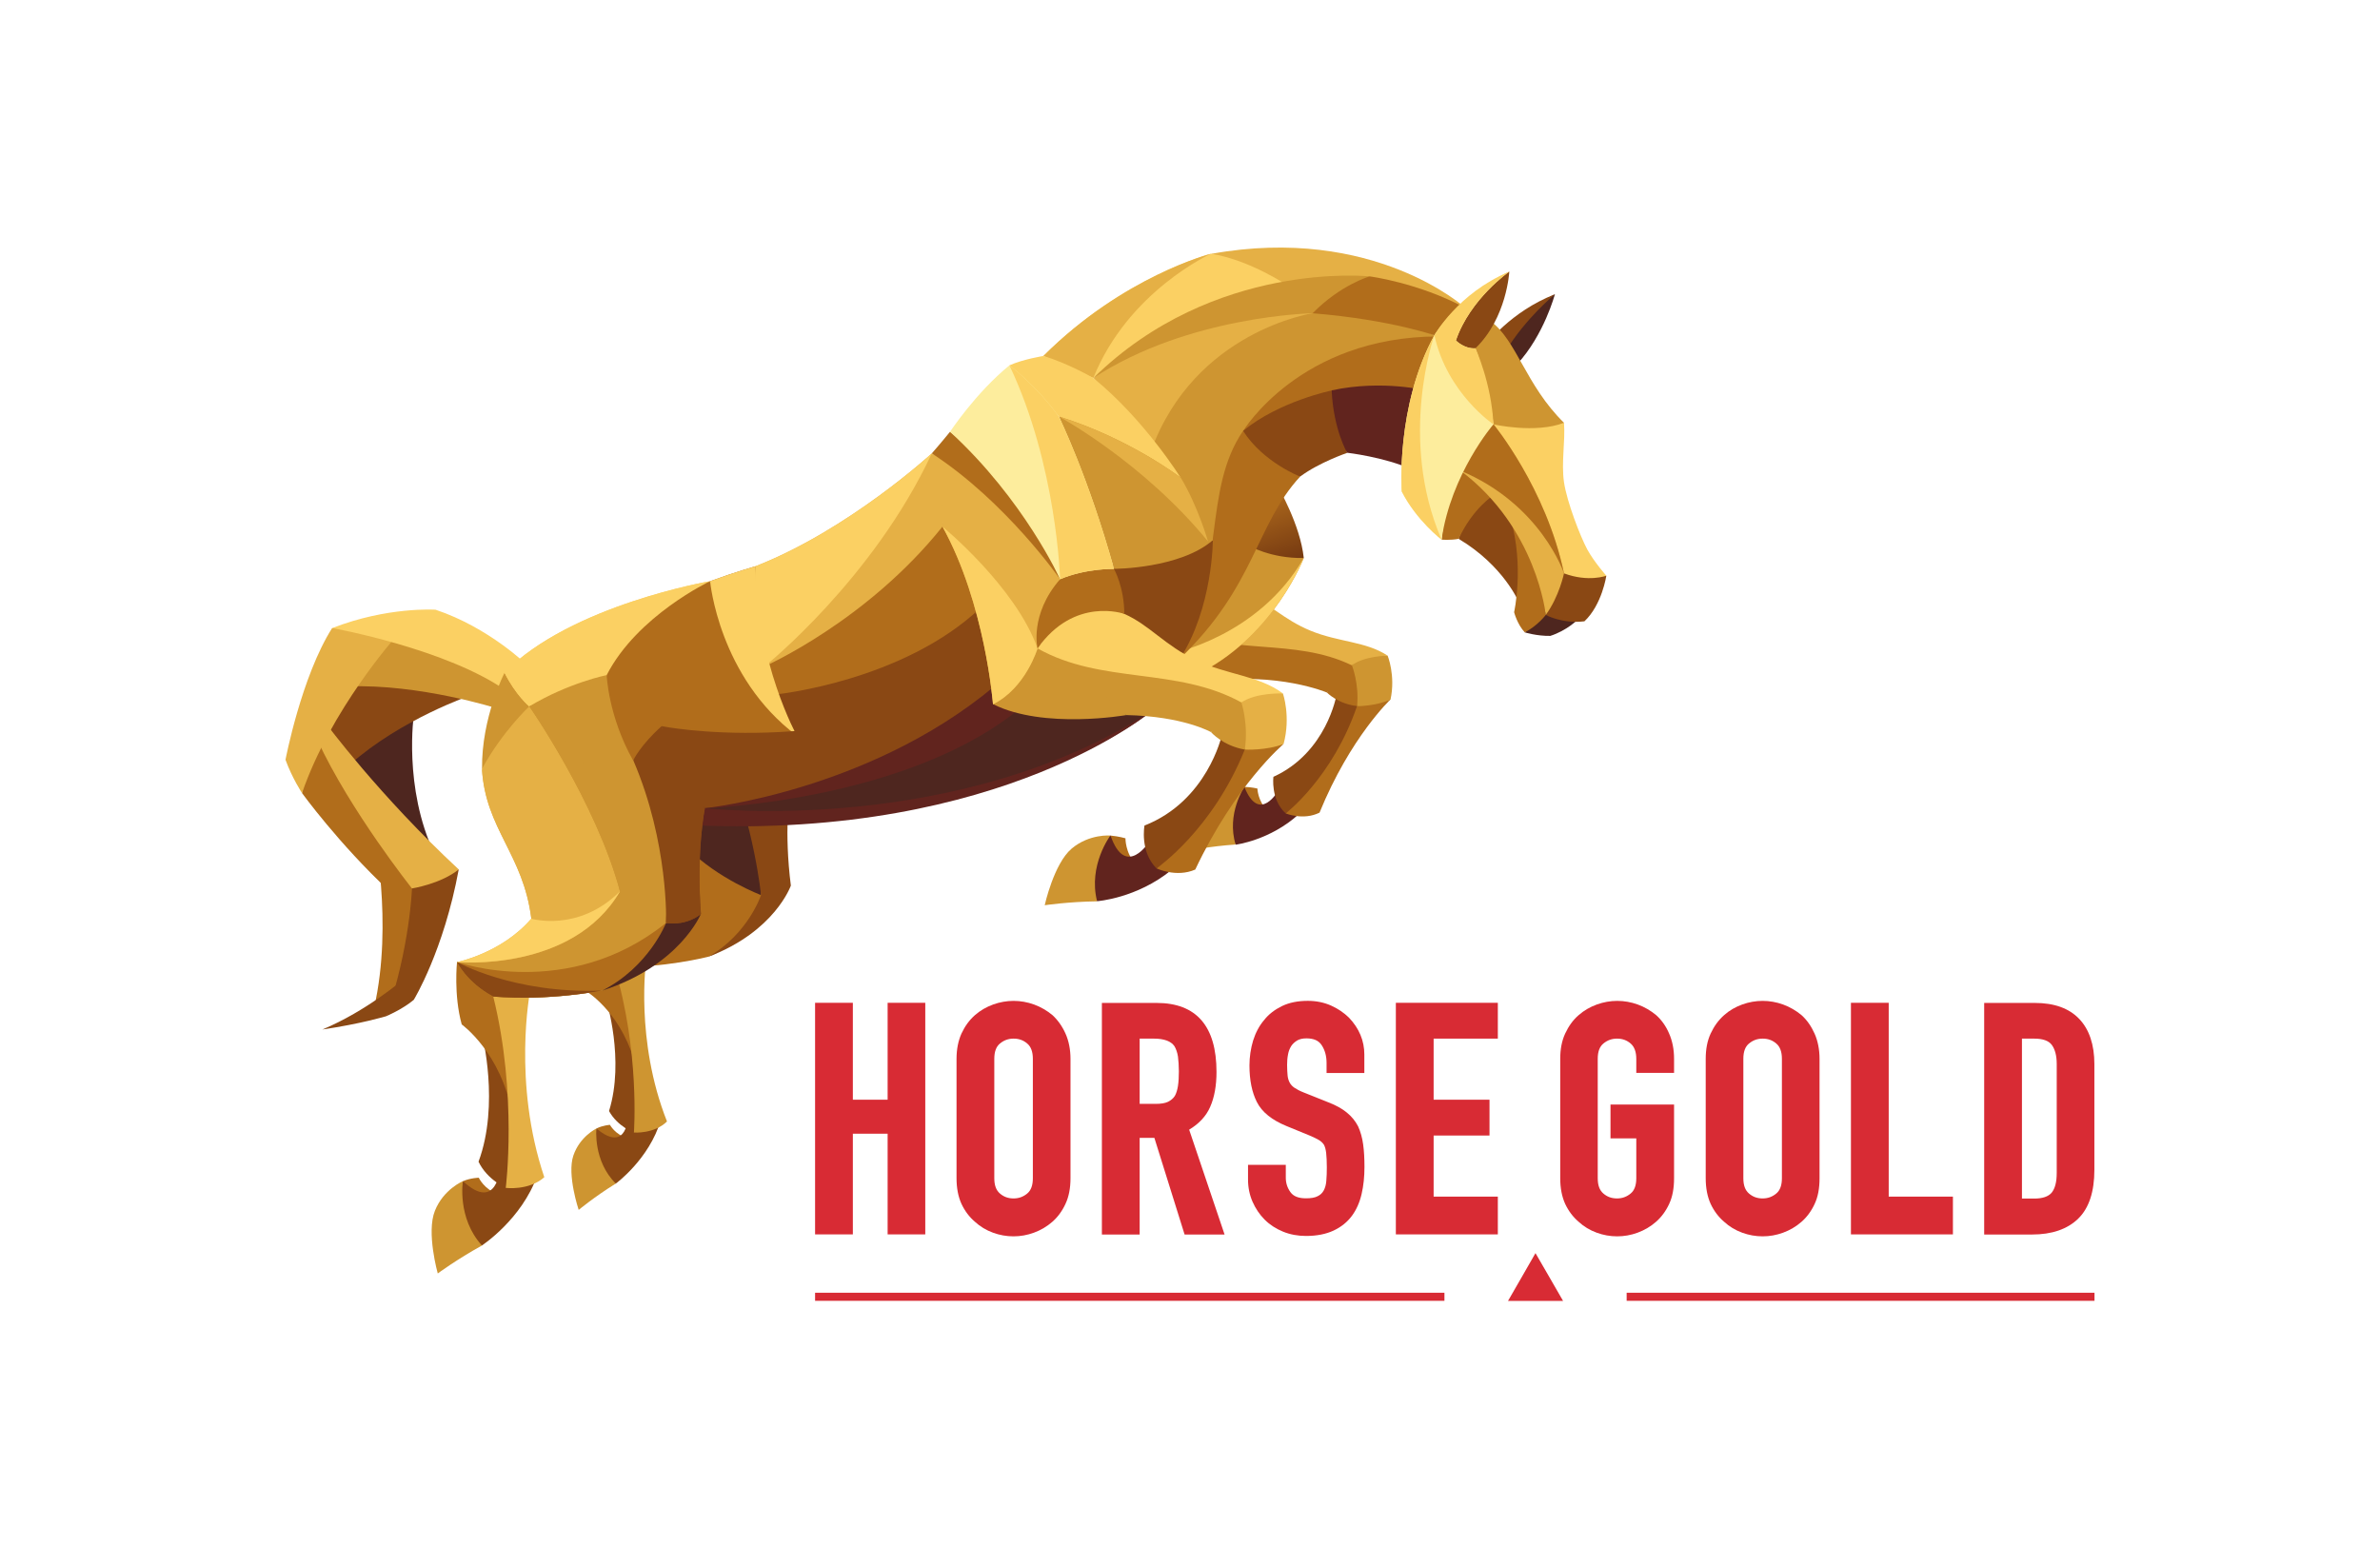 <svg xmlns="http://www.w3.org/2000/svg" xmlns:xlink="http://www.w3.org/1999/xlink" id="Calque_1" x="0px" y="0px" viewBox="0 0 1827.3 1188.8" style="enable-background:new 0 0 1827.3 1188.8;" xml:space="preserve"><style type="text/css">	.st0{fill:#D82B34;}	.st1{fill:#4E261F;}	.st2{fill:#8A4814;}	.st3{fill:#B16D1B;}	.st4{fill:#CE9531;}	.st5{fill:#E5B045;}	.st6{fill:#FBD063;}	.st7{fill:#61241E;}	.st8{fill:url(#SVGID_1_);}	.st9{fill:#FDED9D;}</style><g>	<polygon class="st0" points="681.5,844.3 654.8,844.3 654.8,769.9 625.8,769.9 625.8,947.7 654.8,947.7 654.8,870.4 681.5,870.4   681.5,947.7 710.4,947.7 710.4,769.9 681.5,769.9  "></polygon>	<path class="st0" d="M808.1,779.4c-4.2-3.5-9-6.3-14.2-8.2c-10.3-3.7-21.1-3.7-31.4,0c-5.2,1.9-9.9,4.6-14,8.2  c-4.3,3.8-7.7,8.5-10.3,14.1c-2.5,5.6-3.8,12.1-3.8,19.4v91.7c0,7.6,1.3,14.2,3.8,19.7c2.6,5.5,6,10,10.2,13.6  c4.1,3.8,8.8,6.6,14,8.5c5.2,1.9,10.4,2.8,15.7,2.8s10.5-0.9,15.7-2.8c5.2-1.9,10-4.7,14.2-8.4c4.1-3.6,7.5-8.2,10-13.6  c2.6-5.5,3.9-12.1,3.9-19.7V813c0-7.2-1.3-13.8-3.8-19.4C815.6,788,812.2,783.2,808.1,779.4L808.1,779.4z M793,812.9v91.7  c0,5.4-1.4,9.3-4.3,11.7c-3,2.5-6.4,3.8-10.5,3.8s-7.5-1.2-10.5-3.8c-2.9-2.5-4.3-6.3-4.3-11.7v-91.7c0-5.4,1.4-9.3,4.3-11.7  c3-2.5,6.4-3.8,10.5-3.8s7.5,1.2,10.5,3.8C791.6,803.6,793,807.6,793,812.9z"></path>	<path class="st0" d="M929.1,849.9c3.3-7.4,4.9-16.5,4.9-26.9c0-35.2-15.5-53-46-53H846v177.8h29v-74.2h11.3l23.2,74.2h30.7  L913,867.3C920.5,862.8,926,857,929.1,849.9L929.1,849.9z M905.1,822.5c0,4.3-0.2,8.1-0.7,11.3c-0.5,3.1-1.3,5.7-2.4,7.6  c-1.3,2-3,3.4-5.2,4.5c-2.3,1.1-5.5,1.6-9.6,1.6H875v-50.1h10.9c7.9,0,13.2,2,15.8,5.8c1.3,2.2,2.2,4.8,2.7,7.9  C904.8,814.4,905.1,818.2,905.1,822.5L905.1,822.5z"></path>	<path class="st0" d="M1021.9,772c-5.4-2.4-11.4-3.6-17.8-3.6c-7.6,0-14.2,1.3-19.8,4c-5.5,2.7-10.2,6.2-13.7,10.7  c-3.8,4.4-6.6,9.8-8.5,15.8c-1.8,6-2.8,12.5-2.8,19.1c0,11.2,1.9,20.6,5.7,28.1c3.9,7.7,11.5,13.8,22.7,18.4l17.8,7.3  c3,1.3,5.4,2.4,7.2,3.5c1.6,1,2.9,2.2,3.8,3.6c0.8,1.5,1.4,3.7,1.7,6.3c0.3,2.8,0.5,6.5,0.5,11c0,3.8-0.1,7.3-0.4,10.5  c-0.2,2.8-0.9,5.3-2,7.3c-1.1,2-2.6,3.4-4.7,4.4c-2,1.1-5.1,1.6-8.9,1.6c-5.7,0-9.6-1.5-11.9-4.7c-2.4-3.3-3.6-7-3.6-11.1v-9.9h-29  v11.3c0,6.1,1.2,11.9,3.5,17.1c2.3,5.2,5.4,9.8,9.3,13.7c3.9,3.9,8.7,7,14.1,9.2c5.4,2.2,11.3,3.3,17.6,3.3  c8.2,0,15.3-1.4,21.1-4.1c5.8-2.7,10.6-6.5,14.2-11.4c3.4-4.6,5.9-10.2,7.4-16.7c1.5-6.4,2.2-13.4,2.2-20.8c0-6.4-0.3-12.2-1-17.2  c-0.7-5.2-2-9.8-3.9-14c-2.1-4-4.9-7.5-8.6-10.5c-3.6-3-8.3-5.6-14-7.8l-19-7.6c-3.1-1.2-5.5-2.5-7.3-3.7c-1.6-1.1-2.8-2.4-3.6-3.9  c-0.8-1.5-1.4-3.3-1.6-5.3c-0.2-2.2-0.4-5-0.4-8.3c0-2.8,0.2-5.5,0.7-8c0.4-2.4,1.3-4.6,2.4-6.4c1.1-1.7,2.6-3.1,4.5-4.3  c1.8-1.1,4.2-1.7,7.2-1.7c5.7,0,9.5,1.7,11.8,5.3c2.5,3.8,3.7,8.4,3.7,13.6v7.7h29v-14.2c0-10.6-4-20.1-11.8-28.3  C1031.9,777.6,1027.3,774.4,1021.9,772L1021.9,772z"></path>	<polygon class="st0" points="1071.7,947.7 1150,947.7 1150,918.7 1100.7,918.7 1100.7,871.8 1143.6,871.8 1143.6,844.3   1100.7,844.3 1100.7,797.4 1150,797.4 1150,769.9 1071.7,769.9  "></polygon>	<path class="st0" d="M1271.6,779.4c-4.2-3.5-9-6.3-14.2-8.2c-10.3-3.7-21.1-3.7-31.4,0c-5.2,1.9-9.9,4.6-14,8.2  c-4.3,3.7-7.7,8.5-10.3,14.1c-2.6,5.6-3.8,12.1-3.8,19.4v91.7c0,7.6,1.3,14.2,3.8,19.7c2.6,5.5,6,10,10.2,13.6  c4.1,3.8,8.8,6.6,14,8.5c5.2,1.9,10.4,2.8,15.7,2.8s10.5-0.9,15.7-2.8c5.2-1.9,10-4.7,14.2-8.4c4.1-3.6,7.5-8.2,10-13.6  c2.6-5.5,3.8-12.1,3.8-19.7V848h-48.8V874h19.8v30.6c0,5.4-1.4,9.3-4.3,11.7c-3,2.5-6.4,3.8-10.5,3.8s-7.5-1.2-10.5-3.8  c-2.9-2.5-4.3-6.3-4.3-11.7v-91.7c0-5.4,1.4-9.3,4.3-11.7c3-2.5,6.4-3.8,10.5-3.8s7.5,1.2,10.5,3.8c2.8,2.4,4.3,6.4,4.3,11.7v10.8  h29v-10.8c0-7.2-1.3-13.8-3.8-19.4C1279.2,788,1275.8,783.2,1271.6,779.4L1271.6,779.4z"></path>	<path class="st0" d="M1383.2,779.4c-4.2-3.5-9-6.3-14.2-8.2c-10.3-3.7-21.1-3.7-31.4,0c-5.2,1.9-9.9,4.6-13.9,8.2  c-4.3,3.8-7.7,8.5-10.3,14.1c-2.6,5.6-3.8,12.1-3.8,19.4v91.7c0,7.6,1.3,14.2,3.8,19.7c2.6,5.5,6,10,10.2,13.6  c4.1,3.8,8.8,6.6,14,8.5c5.2,1.9,10.4,2.8,15.7,2.8s10.5-0.9,15.7-2.8c5.2-1.9,10-4.7,14.2-8.4c4.1-3.6,7.5-8.2,10-13.6  c2.6-5.5,3.8-12.1,3.8-19.7V813c0-7.2-1.3-13.8-3.8-19.4C1390.7,788,1387.4,783.2,1383.2,779.4L1383.2,779.4z M1368.1,812.9v91.7  c0,5.4-1.4,9.3-4.3,11.7c-3,2.5-6.4,3.8-10.5,3.8s-7.5-1.2-10.5-3.8c-2.9-2.5-4.3-6.3-4.3-11.7v-91.7c0-5.4,1.4-9.3,4.3-11.7  c3-2.5,6.4-3.8,10.5-3.8s7.5,1.2,10.5,3.8C1366.7,803.6,1368.1,807.6,1368.1,812.9z"></path>	<polygon class="st0" points="1450.1,769.9 1421.1,769.9 1421.1,947.7 1499.4,947.7 1499.4,918.7 1450.1,918.7  "></polygon>	<path class="st0" d="M1596.4,782.3c-7.8-8.2-19.2-12.3-34.1-12.3h-38.9v177.8h36.7c15.3,0,27.2-4.1,35.5-12.2  c8.3-8.1,12.4-20.7,12.4-37.5v-81.2C1608,802.1,1604.1,790.4,1596.4,782.3L1596.4,782.3z M1561.8,920.2h-9.4V797.4h9.4  c6.6,0,11.1,1.6,13.5,4.8c2.5,3.4,3.8,8.3,3.8,14.6v83.7c0,7-1.3,12-3.9,15.2C1572.6,918.7,1568.2,920.2,1561.8,920.2L1561.8,920.2  z"></path></g><rect x="625.8" y="992.5" class="st0" width="483.2" height="6.2"></rect><rect x="1248.9" y="992.5" class="st0" width="359.2" height="6.2"></rect><polygon class="st0" points="1178.9,962.1 1189.5,980.4 1200.1,998.8 1178.9,998.8 1157.8,998.8 1168.4,980.4 "></polygon><g>	<path class="st1" d="M317.8,548.3c0,0-8.4,56.2,15.8,107.3c0,0-38.7-37.7-65.6-73.8C268.1,581.8,289.7,561.1,317.8,548.3  L317.8,548.3z"></path>	<path class="st2" d="M361.5,533.8c0,0-53.5,18.2-92.8,53.1l-22.8-26.8l26.3-40.7C272.2,519.5,315.7,519.5,361.5,533.8L361.5,533.8z  "></path>	<path class="st3" d="M231.9,608.9c0,0,28.1,38.8,66.9,75.1l-4.8-39.1l-54-85.1C240,559.8,234.3,581.8,231.9,608.9L231.9,608.9z"></path>	<path class="st3" d="M286.7,636.3c0,0,15.4,72.1,0.6,137.1l20.7-11.3l13.9-81.5L286.7,636.3L286.7,636.3z"></path>	<path class="st2" d="M309.4,752.1c0,0-27.8,24.1-61.9,38.3c29.9-4.4,49-10.2,49-10.2S303.5,768.7,309.4,752.1L309.4,752.1z"></path>	<path class="st4" d="M382,544c0,0-59.8-19.1-115.1-17l31.3-39c0,0,53.3,11,89.8,38.1L382,544L382,544z"></path>	<path class="st2" d="M316.3,682.1c0,0-1.5,45.2-19.8,98.1c0,0,12.6-5.3,21.2-12.6c0,0,23-37.6,34.5-100.1  C352.2,667.6,331.1,668.3,316.3,682.1z"></path>	<path class="st5" d="M249.8,554.8c0,0,41.4,56.1,102.4,112.7c-13.9,11.2-35.9,14.6-35.9,14.6s-47.1-59.1-72.6-113.9L249.8,554.8  L249.8,554.8z"></path>	<path class="st5" d="M304,488.7c0,0-50.1,56.1-72.1,120.2c0,0-7.6-11.5-12.7-25.6c0,0,12.2-63.9,35.8-101.1  C255,482.2,279.7,481.9,304,488.7L304,488.7z"></path>	<path class="st6" d="M404.9,510.8c0,0-29.2-28.9-70.5-42.7c0,0-36.7-2.5-79.3,14.1c0,0,88.7,15.9,134.5,48.8L404.9,510.8  L404.9,510.8z"></path>	<path class="st3" d="M457.9,866.4c5.1-2.5,10.4-2.8,10.4-2.8s4,7.6,13.6,10.3C481.9,873.9,465.5,881.8,457.9,866.4L457.9,866.4z"></path>	<path class="st4" d="M457.9,866.4c0,0-12.7,6.1-17.7,20.8c-5,14.7,4.1,41.7,4.1,41.7s12.1-10.1,28.6-20.3L457.9,866.4L457.9,866.4z  "></path>	<path class="st2" d="M482.3,856.1c0,0-0.3,30.4-24.4,10.3c0,0-2.7,24.8,14.9,42.3c0,0,25.7-18.8,34.5-48.7L482.3,856.1L482.3,856.1  z"></path>	<path class="st2" d="M465.5,768c0,0,14.3,45.7,2.1,85c6.6,12,19.1,16.5,19.1,16.5s6.2-32.5,1.7-74  C488.4,795.5,479.9,777.6,465.5,768L465.5,768z"></path>	<path class="st3" d="M446.3,720.6c0,0-1.2,21.9,5.4,41.5c0,0,27.5,17.6,36.8,58.5c-0.1-47.3-9.8-80.6-9.8-80.6L446.3,720.6  L446.3,720.6z"></path>	<path class="st4" d="M496.1,737.4c0,0-8.7,61.3,16,123.6c-9.8,9.7-25.4,8.5-25.4,8.5s4.7-62.6-15-127.2L496.1,737.4L496.1,737.4z"></path>	<path class="st3" d="M544,734.5c0,0-34.9,9-72.3,7.8c-18.3-8.6-25.4-21.7-25.4-21.7s57.8-13.4,81.5-69.3l61,35.2  C588.8,686.5,577.9,720.8,544,734.5L544,734.5z"></path>	<path class="st2" d="M607.2,679.9c0,0-12.2,35.2-63.2,54.6c30.5-17.5,40.3-47.3,40.3-47.3L607.2,679.9L607.2,679.9z"></path>	<path class="st1" d="M540.8,522c0,0-29.6,8.2-55.2,25.4c0,0,27.6,46,42.2,103.8c23.7,23.7,56.5,36,56.5,36S589,594,540.8,522  L540.8,522z"></path>	<path class="st2" d="M606.2,609.2c0,0-4.3,29.1,1,70.7c0,0-8,8.4-22.9,7.3c0,0-5-51.9-27.6-107.4  C556.7,579.8,580.7,588.6,606.2,609.2z"></path>	<path class="st3" d="M355.5,906.8c6.1-2.5,12.1-2.6,12.1-2.6s4.1,9,14.9,12.7C382.5,916.8,363.2,924.9,355.5,906.8z"></path>	<path class="st4" d="M355.5,906.8c0,0-15,6.2-21.6,22.8c-6.7,16.6,2.2,48.1,2.2,48.1s14.6-10.8,34-21.5L355.5,906.8L355.5,906.8z"></path>	<path class="st2" d="M384,896.4c0,0-2.2,34.8-28.6,10.4c0,0-4.6,28.3,14.6,49.4c0,0,30.6-20,42.5-53.8L384,896.4L384,896.4z"></path>	<path class="st2" d="M370.1,794.3c0,0,13.7,53.4-2.7,97.6c6.8,14.1,21,20,21,20s9.1-36.9,6.4-84.8  C394.7,827.1,386,806.2,370.1,794.3L370.1,794.3z"></path>	<path class="st3" d="M350.9,738.6c0,0-2.7,25.1,3.6,47.9c0,0,30.6,21.9,38.8,69.3c2.7-54.3-6.4-93.1-6.4-93.1L350.9,738.6z"></path>	<path class="st5" d="M407,761c0,0-13.7,69.8,10.9,142.8c-11.9,10.5-29.6,8.2-29.6,8.2s9.1-71.6-9.6-146.9L407,761z"></path>	<path class="st4" d="M462.2,760.5c0,0-40.6,8.2-83.5,4.6c-20.5-11-27.8-26.5-27.8-26.5s88.5,0.9,123.2-60.7l42.4,30.1  C516.5,708.1,501.9,746.8,462.2,760.5L462.2,760.5z"></path>	<path class="st3" d="M462.2,760.5c0,0-40.6,8.2-83.5,4.6c-20.5-11-27.8-26.5-27.8-26.5s85.3,30.4,160.4-30  C511.3,708.7,501.9,746.8,462.2,760.5L462.2,760.5z"></path>	<path class="st2" d="M462.2,760.5c0,0-40.6,8.2-83.5,4.6c-20.5-11-27.8-26.5-27.8-26.5S394.6,763.2,462.2,760.5L462.2,760.5z"></path>	<path class="st1" d="M538.1,701.7c0,0-16.1,39.7-75.9,58.9c36-18.2,49.1-51.9,49.1-51.9L538.1,701.7z"></path>	<path class="st4" d="M387.4,516.5c0,0-17.8,34.2-17.3,73.9l44.2-48.4L387.4,516.5L387.4,516.5z"></path>	<path class="st6" d="M545.2,446.2c0,0-106.8,18.2-157.9,70.2c8.7,17.4,19,25.9,19,25.9l59.9-21.7L545.2,446.2L545.2,446.2z"></path>	<path class="st6" d="M545.2,446.2c0,0-106.8,18.2-157.9,70.2c8.7,17.4,19,25.9,19,25.9S441.1,475.8,545.2,446.2L545.2,446.2z"></path>	<path class="st5" d="M406.4,542.3c0,0-20.8,19.3-36.4,48.1c2.7,46.1,31.9,65.7,37.9,115c-22.8,26.5-57,33.3-57,33.3  s88.5,8.2,125.1-54.3C463.1,597.2,406.4,542.3,406.4,542.3L406.4,542.3z"></path>	<path class="st5" d="M370.1,590.4c2.7,46.1,31.9,65.7,37.9,115c0,0,35.6,15.3,68.1-21C391.9,661.4,370.1,590.4,370.1,590.4  L370.1,590.4z"></path>	<path class="st6" d="M407.9,705.3c-22.8,26.5-57,33.3-57,33.3s88.5,8.2,125.1-54.3C444.2,716.1,407.9,705.3,407.9,705.3  L407.9,705.3z"></path>	<path class="st4" d="M465.8,518.3c0,0-29,5.8-59.4,24c0,0,51.4,73.9,69.6,142c17.2,16.9,35.3,24.3,35.3,24.3  S521.7,604.8,465.8,518.3L465.8,518.3z"></path>	<path class="st4" d="M406.4,542.3c0,0,51.4,73.9,69.6,142c17.2,16.9,35.3,24.3,35.3,24.3S483.1,606,406.4,542.3L406.4,542.3z"></path>	<path class="st3" d="M545.2,446.2c0,0-55.9,26.3-79.4,72.1c0,0,1.1,31.3,20.2,65.4l27.2-22.5L545.2,446.2L545.2,446.2z"></path>	<path class="st3" d="M766,523.3c0,0-54.7,31.9-154.2,41.5c-17.3-21.4-24.6-56.1-24.6-56.1l136.9-107.2  C724.1,401.5,759.2,439.8,766,523.3L766,523.3z"></path>	<path class="st2" d="M766,523.3c0,0-54.7,31.9-154.2,41.5c-9.2-12.6-15-31.8-15-31.8s96.4-10,156-66.3  C752.8,466.7,759.8,482.5,766,523.3z"></path>	<path class="st5" d="M715.4,348.1c0,0-63.9,58.8-135.5,86.7c-3.2,35.1,7.3,76.7,7.3,76.7s78.3-34.5,136.4-107.2  C730.5,369.6,715.4,348.1,715.4,348.1z"></path>	<path class="st6" d="M715.4,348.1c0,0-63.9,58.8-135.5,86.7c-3.2,35.1,7.3,76.7,7.3,76.7S670.4,444.8,715.4,348.1z"></path>	<path class="st3" d="M579.9,434.8c0,0-14.7,4.1-34.7,11.4c0,0-30.9,45.9-37.3,111.3c42.7,12.8,103.9,7.3,103.9,7.3  S576.2,509.3,579.9,434.8L579.9,434.8z"></path>	<path class="st6" d="M579.9,434.8c0,0-14.7,4.1-34.7,11.4c0,0,6.6,73.7,66.6,118.6C611.8,564.8,581,509.5,579.9,434.8L579.9,434.8z  "></path>	<path class="st2" d="M788.4,544.3c0,0-74.3,77.1-247.3,76.2c0,0-28.3-21.9-33.1-63c0,0,128.9,26,264.9-38.8L788.4,544.3  L788.4,544.3z"></path>	<path class="st7" d="M788.4,544.3c0,0-74.3,77.1-247.3,76.2c0,0,134.3-13.9,231.8-101.8L788.4,544.3L788.4,544.3z"></path>	<path class="st1" d="M885.7,544.8c0,0-116.2,97.3-352.8,88.8l8.2-13.1c0,0,159.7-5.2,246-80L885.7,544.8L885.7,544.8z"></path>	<path class="st7" d="M885.7,544.8c0,0-115.4,99.3-352.8,88.8l8.2-13.1C541.1,620.5,736.1,642.7,885.7,544.8L885.7,544.8z"></path>	<path class="st3" d="M1018.8,531.7c0,0-37.6-16-91.7-8.4c-7.9-18.3,4.3-35,4.3-35s60.7,2.1,96.8,15.3  C1028.2,503.6,1029.8,520,1018.8,531.7L1018.8,531.7z"></path>	<path class="st3" d="M955.3,604.1c5.7,0.2,10.1,1.3,10.1,1.3s0.3,9.7,7.5,16.6C972.9,622,954.7,621.3,955.3,604.1z"></path>	<path class="st4" d="M955.3,604.1c0,0-14.1-0.6-25.5,10.1c-11.4,10.7-16,38.7-16,38.7s15.5-3.2,34.7-4.5L955.3,604.1L955.3,604.1z"></path>	<path class="st7" d="M981.7,606.5c0,0-14.6,26.7-26.3-2.3c0,0-14,20.6-6.7,44.3c0,0,26.3-3.2,48.6-23.5L981.7,606.5L981.7,606.5z"></path>	<path class="st2" d="M1026.1,533.7c0,0-7.5,44.1-48.4,62.7c0,0-2.3,17.3,9.4,28.1c0,0,41.4-24.4,58.3-86L1026.1,533.7L1026.1,533.7  z"></path>	<path class="st3" d="M1025.7,501.9c0,0,0.3,16.4-6.9,29.8c0,0,8.1,8.6,23.1,10.4c0,0,4.5-15.3-1.5-33.3L1025.7,501.9L1025.7,501.9z  "></path>	<path class="st3" d="M1067.6,537c0,0-30.8,28.9-54.5,86.9c-12.4,6.2-26,0.6-26,0.6s35.9-27.3,54.8-82.4L1067.6,537L1067.6,537z"></path>	<path class="st4" d="M1065.4,503.4c0,0,6.2,15.2,2.2,33.7c-11.4,5.1-25.7,5.1-25.7,5.1c1.8-17-3.9-31.3-3.9-31.3  S1046.9,499.2,1065.4,503.4L1065.4,503.4z"></path>	<path class="st5" d="M1065.4,503.4c-16.5-11-37.5-10.3-59-19.1c-21.5-8.8-32.2-21.8-49.6-28.4c0,0-28.2,3.6-56.7,26  c44.1,21.9,93.4,7.4,137.8,28.9C1047.5,503.5,1065.4,503.4,1065.4,503.4L1065.4,503.4z"></path>	<path class="st4" d="M864.7,549c0,0-63.3,11.2-102.3-8.4l33.3-47.3l45,17.9L864.7,549L864.7,549z"></path>	<path class="st4" d="M929.8,562.1c0,0-21.3-12.2-65.1-13.1c-25.5-17.9-26.8-39.2-26.8-39.2s63.6,3.4,104.3,20.7  C942.3,530.5,943.2,549.3,929.8,562.1z"></path>	<path class="st3" d="M852.6,641.5c6.5,0.6,11.5,2.1,11.5,2.1s-0.2,11.1,7.6,19.5C871.7,663.1,850.9,661.1,852.6,641.5L852.6,641.5z  "></path>	<path class="st4" d="M852.6,641.5c0,0-16.1-1.5-29.8,10c-13.7,11.6-20.7,43.5-20.7,43.5s17.9-2.7,40.2-3L852.6,641.5L852.6,641.5z"></path>	<path class="st7" d="M882.7,645.7c0,0-18.3,29.7-30.1-4.3c0,0-17.3,22.8-10.3,50.5c0,0,30.4-2.1,57.2-24L882.7,645.7L882.7,645.7z"></path>	<path class="st2" d="M938,564.8c0,0-11.2,50.2-59.3,69c0,0-3.7,19.8,9.1,32.8c0,0,49-25.5,72.1-95.2L938,564.8L938,564.8z"></path>	<path class="st4" d="M939.6,528.3c0,0-0.6,18.8-9.8,33.8c0,0,8.8,10.3,25.9,13.4c0,0,6.1-17.3,0.3-38.3L939.6,528.3z"></path>	<path class="st3" d="M985.5,571.2c0,0-37.1,31.3-67.8,96.4c-14.6,6.4-29.8-0.9-29.8-0.9s42.9-29.2,67.8-91.2L985.5,571.2z"></path>	<path class="st5" d="M985,532.4c0,0,6.2,17.8,0.5,38.8c-13.4,5.2-29.8,4.3-29.8,4.3c3-19.5-2.6-36.2-2.6-36.2S964,526.5,985,532.4  L985,532.4z"></path>	<path class="st5" d="M796.6,497.8c0,0-9.1,30.5-34.2,42.9c0,0-5.9-77.1-38.8-136.4c0,0,1.8-28.8-8.2-56.1c0,0,56.1,21.9,102.2,94.9  L796.6,497.8L796.6,497.8z"></path>	<path class="st6" d="M796.6,497.8c0,0-9.1,30.5-34.2,42.9c0,0-5.9-77.1-38.8-136.4C723.6,404.3,779.8,450.4,796.6,497.8  L796.6,497.8z"></path>	<path class="st1" d="M1211.1,475.9c0,0-8.1,8.2-20.8,12.3c-10.3,0.2-19.6-2.7-19.6-2.7l16.2-16.2L1211.1,475.9z"></path>	<path class="st2" d="M1233.3,442c0,0-3.3,22.3-16.8,35c-17.1,2.1-29.7-4.9-29.7-4.9l13.1-34.3L1233.3,442L1233.3,442z"></path>	<path class="st6" d="M1200.8,324.6c1.1,14.4-2.2,30.5,0,45.6s12.6,41.9,17.9,51.7c5.4,9.8,14.6,20.1,14.6,20.1s-13.7,5.2-32.5-1.8  l-57.2-116.5L1200.8,324.6L1200.8,324.6z"></path>	<path class="st1" d="M1193.8,225.9c0,0-8.2,31.1-28.9,53.6c0,0-5.1-1.5-12.9-8.8C1152,270.7,1161.4,241.8,1193.8,225.9  L1193.8,225.9z"></path>	<path class="st2" d="M1155.8,270l-15-5.2c0,0,19-25.7,53.1-38.9C1193.8,225.9,1171,244.6,1155.8,270L1155.8,270z"></path>	<path class="st4" d="M1144.2,246.4c20.4,14.9,27.1,49.3,56.6,78.2c-22.2,8.5-54.1,1.2-54.1,1.2l-28.9-64.3L1144.2,246.4  L1144.2,246.4z"></path>	<path class="st2" d="M1158.8,208.5c0,0-1.8,35.5-26,58.9c0,0-9.9,3-19.3-4.9C1113.5,262.5,1122.6,228.8,1158.8,208.5L1158.8,208.5z  "></path>	<path class="st2" d="M1166.1,462.3c0,0-11.6-28-46.2-48.6c0,0,5.5-21,24.3-35c0,0,11.9,12.5,20.7,27  C1164.9,405.8,1171,433.4,1166.1,462.3L1166.1,462.3z"></path>	<path class="st3" d="M1146.7,380.2c0,0-15.8,9.8-26.8,33.5c-6.4,1.2-13.1,0.6-13.1,0.6s1.5-26.5,15.5-54.7  C1122.3,359.5,1134.2,365.9,1146.7,380.2L1146.7,380.2z"></path>	<path class="st3" d="M1186.8,472.1c0,0-6.1,8.2-16.1,13.4c-5.8-6.1-8.2-15.5-8.2-15.5s7.9-35-2.7-71.8  C1159.7,398.2,1185.3,429.5,1186.8,472.1L1186.8,472.1z"></path>	<path class="st5" d="M1146.7,325.8c0,0,40.4,49,54.1,114.4c0,0-3.7,17.9-14,31.9c0,0-6.7-66.6-65.4-110.7  C1121.4,361.3,1130.2,339.8,1146.7,325.8L1146.7,325.8z"></path>	<path class="st3" d="M1146.7,325.8c0,0,40.4,49,54.1,114.4c0,0-17.6-53-79.4-78.8C1121.4,361.3,1130.2,339.8,1146.7,325.8  L1146.7,325.8z"></path>	<polygon class="st4" points="1104.1,258.3 1096.8,300.2 1018.3,303.9 954.9,339 931.2,424.3 876,327.1 965.9,237.7 1056.2,239.1    "></polygon>	<path class="st3" d="M954.5,330.8c0,0,43.5-72.2,149.6-72.5l-13.5,42.2L954.5,330.8L954.5,330.8z"></path>	<path class="st4" d="M1001,428.4c0,0-21.9,57.5-77.5,87.1l-24.6-13.7l57-85.8L1001,428.4L1001,428.4z"></path>	<path class="st6" d="M1001,428.4c0,0-21.9,57.5-77.5,87.1l-24.6-13.7C898.8,501.9,966,489.2,1001,428.4L1001,428.4z"></path>			<linearGradient id="SVGID_1_" gradientUnits="userSpaceOnUse" x1="965.259" y1="808.937" x2="984.729" y2="752.976" gradientTransform="matrix(1 0 0 -1 0 1187.197)">		<stop offset="0" style="stop-color:#B16C1D"></stop>		<stop offset="1" style="stop-color:#753911"></stop>	</linearGradient>	<path class="st8" d="M981.4,374.1c0,0,16.9,28.7,19.6,54.3c-25.5,0.5-42.4-9.6-42.4-9.6L981.4,374.1z"></path>	<path class="st3" d="M998.2,365.9c-34.2,37-34.2,84-92.2,139.6c35.1-68.9,17.3-129.1,48.4-174.7L998.2,365.9L998.2,365.9z"></path>	<path class="st2" d="M1022.4,299.8c0,0-40.2,8.2-68,31c15.5,24.2,43.8,35.1,43.8,35.1c14.6-10.9,36.1-18.2,36.1-18.2L1022.4,299.8  L1022.4,299.8z"></path>	<path class="st7" d="M1096.8,300.2c0,0-34.7-9.1-74.4-0.5c1.4,30.1,11.9,47.9,11.9,47.9s28.3,3.2,49.7,12.8L1096.8,300.2  L1096.8,300.2z"></path>	<path class="st2" d="M931.2,414.7c0,0,0,51.5-25.1,90.8L861.4,474l-10.5-40.6L931.2,414.7L931.2,414.7z"></path>	<path class="st5" d="M1125.1,236.4c0,0-70.2-64.1-195.2-41.5l59.3,24.7C989.1,219.5,1064.2,209.6,1125.1,236.4z"></path>	<path class="st6" d="M929.8,194.8c0,0-67.3,17.2-128.7,78.5l38.3,16.9c68.4-52.5,149.6-70.7,149.6-70.7S960.1,199.7,929.8,194.8  L929.8,194.8z"></path>	<path class="st5" d="M929.8,194.8c0,0-67.3,17.2-128.7,78.5l38.3,16.9C866.3,223.4,929.8,194.8,929.8,194.8L929.8,194.8z"></path>	<path class="st5" d="M1007.8,240.5c0,0-90.6,13.5-124.1,105.8c-21.4-31.9-44.2-56.1-44.2-56.1S900.8,236.6,1007.8,240.5  L1007.8,240.5z"></path>	<path class="st4" d="M1051.6,212.2c0,0-119.5-12.8-212.1,78c73-47.9,168.3-49.7,168.3-49.7L1051.6,212.2L1051.6,212.2z"></path>	<path class="st3" d="M1125.1,236.4l-21,21.9c0,0-35.1-12.8-96.3-17.8c21.4-21.9,43.8-28.3,43.8-28.3S1088.6,216.9,1125.1,236.4  L1125.1,236.4z"></path>	<path class="st6" d="M985,532.4c-18.2-13.7-42.4-14.1-66.6-25.5c-24.2-11.4-35.6-26.9-55.2-35.6c0,0-37.4-20.1-66.6,26.5  c49.3,27.8,106.8,14.1,156.5,41.5C964.5,531.5,985,532.4,985,532.4z"></path>	<path class="st3" d="M813.9,444.7c0,0-41.5-59.6-98.5-96.6c0,0,6.8-7.7,14-16.6C729.4,331.5,782.9,371.1,813.9,444.7z"></path>	<path class="st3" d="M855.3,436.8c0,0,7.9,14,7.9,34.5c0,0-38.3-13.7-66.6,26.5c0,0-6.4-25.9,17.3-53.1  C813.9,444.7,831.9,431.4,855.3,436.8z"></path>	<path class="st6" d="M906.5,366.8c0,0-27.8-44.7-67.1-76.6c0,0-19.6-11.4-38.3-16.9c0,0-15.4,2.4-26.1,7.2l38,39.4L906.5,366.8  L906.5,366.8z"></path>	<path class="st4" d="M931.2,414.7c0,0-11.4-26-24.6-47.9c0,0-39.2-30.1-93.5-47l42.3,116.9C855.3,436.8,906.1,436.6,931.2,414.7  L931.2,414.7z"></path>	<path class="st5" d="M927.5,415.7c0,0-7.7-27-20.9-48.9c0,0-39.2-30.1-93.5-47C813,319.9,877.3,354.4,927.5,415.7L927.5,415.7z"></path>	<path class="st9" d="M775,280.5c0,0,20.5,15.2,38,39.4c0,0,22.8,46.5,42.3,116.9c0,0-21.3-0.6-41.4,7.9c0,0-27.4-60.8-84.5-113.2  C729.4,331.6,748.9,301.8,775,280.5L775,280.5z"></path>	<path class="st6" d="M775,280.5c0,0,20.5,15.2,38,39.4c0,0,22.8,46.5,42.3,116.9c0,0-21.3-0.6-41.4,7.9  C813.9,444.7,811.5,357.2,775,280.5L775,280.5z"></path>	<path class="st9" d="M1117.8,261.4c0,0,6.4,6.6,15,6c0,0,10.8,28.9,13.8,58.4c0,0-32.5,37.7-39.8,88.5c0,0-19.2-14.6-30.6-37  c0,0-4.7-65.5,25.1-120c0,0,19.2-31.6,57.5-48.8C1158.8,208.5,1128.7,229.4,1117.8,261.4L1117.8,261.4z"></path>	<path class="st6" d="M1106.8,414.3c0,0-19.2-14.6-30.6-37c0,0-4.7-65.5,25.1-120C1101.3,257.3,1073.1,336.5,1106.8,414.3  L1106.8,414.3z"></path>	<path class="st6" d="M1117.8,261.4c0,0,6.4,6.6,15,6c0,0,12.4,26.9,13.8,58.4c0,0-35.6-23.9-45.3-68.4c0,0,18-32.4,57.5-48.8  C1158.8,208.5,1128.7,229.4,1117.8,261.4L1117.8,261.4z"></path>	<path class="st2" d="M508,557.5c0,0,8.5,34.7,33.2,63c0,0-6.7,33.2-3,81.2c0,0-9.8,9.1-26.8,7c0,0,2.2-61.4-25.2-125  C486.1,583.7,492.2,571.5,508,557.5L508,557.5z"></path>	<path class="st2" d="M541.1,620.5c0,0-6.7,33.2-3,81.2c0,0-9.8,9.1-26.8,7C511.3,708.7,511.2,657.7,541.1,620.5z"></path></g></svg>